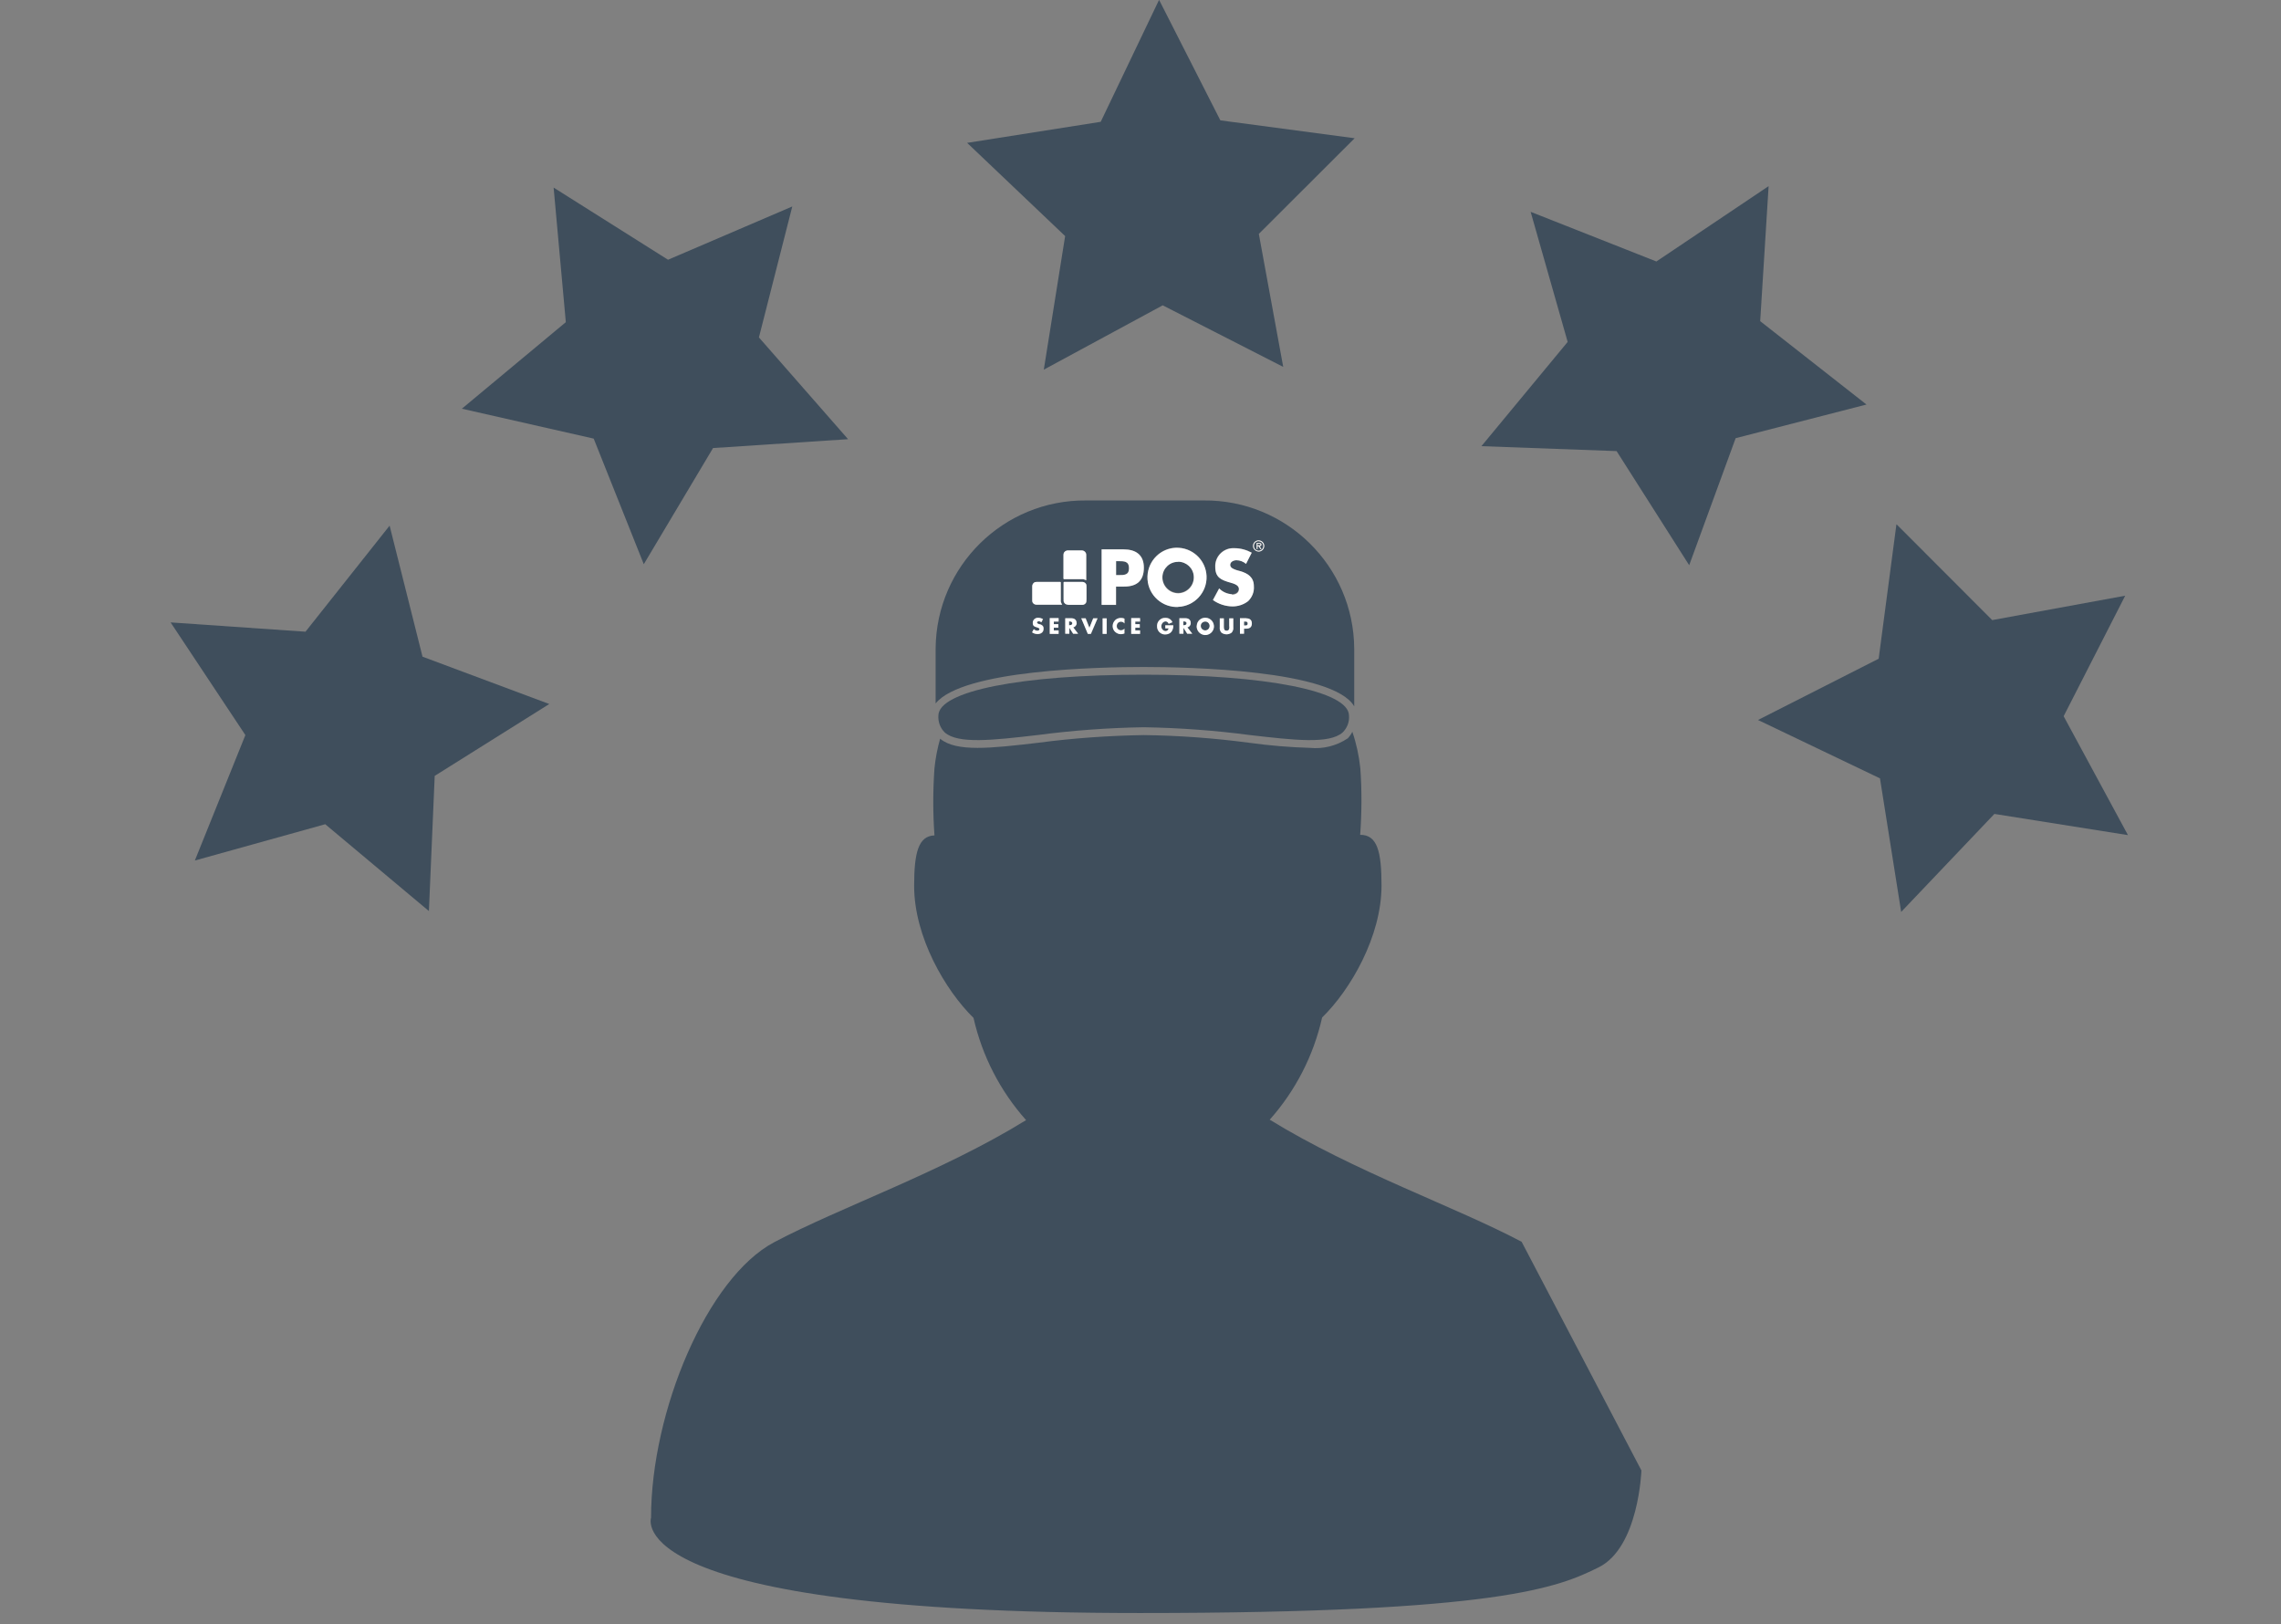 <?xml version="1.0" encoding="UTF-8"?>
<svg id="Ebene_2" data-name="Ebene 2" xmlns="http://www.w3.org/2000/svg" xmlns:xlink="http://www.w3.org/1999/xlink" viewBox="0 0 157.1 111.88">
  <rect x="0" y="0" width="157.1" height="111.88" fill="#808080" stroke="none"/>
  <defs>
    <style>
      .cls-1 {
        fill: none;
      }

      .cls-2 {
        fill: #fff;
      }

      .cls-3 {
        fill: #3f4e5c;
      }

      .cls-4 {
        clip-path: url(#clippath);
      }
    </style>
    <clipPath id="clippath">
      <rect class="cls-1" width="157.1" height="111.88"/>
    </clipPath>
  </defs>
  <g id="uuid-92eb51ff-4849-4dbd-bd30-befc69a122ed">
    <g class="cls-4">
      <g id="Gruppe_19540" data-name="Gruppe 19540">
        <path id="Pfad_43111" data-name="Pfad 43111" class="cls-3" d="M93.27,48.65v-3.98c-.04-5.68-4.68-10.25-10.36-10.2h0s-8.11,0-8.11,0c-5.68-.05-10.32,4.52-10.36,10.2,0,0,0,0,0,0v3.78c1.85-2.31,11.24-2.51,14.34-2.51s13.04.21,14.49,2.71M80.7,43.48c-.1.14-.27.22-.44.21-.3.02-.55-.21-.57-.51,0-.02,0-.04,0-.06-.02-.3.22-.56.52-.58.02,0,.04,0,.06,0,.21-.01.4.11.48.3l-.26.11c-.03-.1-.13-.17-.23-.17-.19.03-.31.21-.27.4.03.14.13.25.27.27.11.01.21-.07.22-.18,0,0,0,0,0,0h-.23v-.22h.55c.01.15-.03.3-.11.42M81.76,43.65l-.26-.41h0v.41h-.28v-1.07h.41c.21,0,.37.1.37.33.01.15-.09.28-.23.3l.34.44h-.35ZM84.94,43.19c.02.14-.02.27-.11.38-.21.16-.5.16-.71,0-.09-.1-.13-.24-.11-.38v-.6h.28v.56c0,.14,0,.29.19.29s.19-.15.19-.29v-.56h.28v.6ZM85.84,43.3h-.16v.35h-.28v-1.07h.43c.23,0,.39.11.39.35s-.14.36-.38.36M86.69,37.22c.21,0,.38.17.38.39,0,.21-.17.38-.39.38-.21,0-.38-.17-.38-.39,0-.21.17-.38.38-.38,0,0,0,0,0,0M84.72,40.11c-.62-.18-1.03-.34-1.03-1.08-.03-.68.5-1.26,1.19-1.28.04,0,.09,0,.13,0,.42,0,.83.11,1.2.31l-.4.77c-.18-.16-.42-.25-.66-.25-.18,0-.43.11-.43.32s.27.31.44.36l.25.07c.53.16.94.43.94,1.04.03.38-.12.76-.4,1.03-.31.24-.69.37-1.08.36-.48,0-.95-.16-1.34-.44l.43-.8c.24.24.55.38.88.4.23,0,.48-.12.48-.39s-.39-.37-.6-.44M83.6,43.09c.02.33-.22.61-.55.64-.33.02-.61-.22-.64-.55-.02-.33.22-.61.55-.64.01,0,.03,0,.04,0,.31-.01.58.23.59.54,0,0,0,0,0,0M81.14,37.72c1.12.04,2,.99,1.96,2.11-.04,1.12-.99,2-2.11,1.96-1.12-.04-2-.98-1.96-2.11.04-1.13.99-2.01,2.11-1.97,0,0,0,0,0,0M73.26,38.22s0-.1.03-.14c.01-.03.03-.05.05-.07.05-.05.12-.09.19-.09h.52c.16,0,.32,0,.47,0,.17,0,.31.13.31.3,0,.01,0,.02,0,.03v1.73s-.05-.02-.07-.03c-.05-.02-.1-.04-.15-.05-.02,0-.03,0-.05,0h-1.26s-.04-.01-.04-.04v-1.52s0-.07,0-.11M71.77,43.58c-.09.07-.19.1-.3.1-.14,0-.27-.04-.38-.12l.12-.22c.07.07.15.11.25.11.06,0,.14-.03.14-.11s-.11-.1-.17-.12c-.17-.05-.29-.1-.29-.3,0-.19.14-.35.33-.36.01,0,.02,0,.04,0,.12,0,.23.03.34.09l-.11.21c-.05-.04-.11-.07-.18-.07-.05,0-.12.03-.12.09s.07.09.12.1l.07.02c.15.04.26.12.26.29,0,.11-.03.21-.11.29M72.91,42.82h-.33v.18h.31v.24h-.31v.18h.33v.24h-.61v-1.07h.61v.24ZM73.03,41.65h-1.63c-.1,0-.2-.05-.25-.13-.03-.04-.05-.1-.04-.15,0-.32,0-.64,0-.96,0-.1.03-.19.1-.26.05-.05.12-.07.19-.07.52,0,1.05,0,1.57,0h.06s.04,0,.04.04v1.22c0,.09.02.18.07.25l.03.06h-.13ZM73.26,41.27v-.52h0v-.63s0-.04.05-.04h1.26c.12,0,.22.08.26.19.01.04.02.08.01.13v.87c0,.05,0,.1,0,.16-.01.09-.07.16-.15.2-.04.02-.09.04-.14.03h-.98c-.14,0-.27-.1-.3-.24,0-.05,0-.09,0-.14M73.91,43.65l-.26-.41h0v.41h-.3v-1.06h.41c.21,0,.37.1.37.33,0,.15-.09.28-.24.3l.34.44h-.33ZM75.15,43.65h-.22l-.45-1.07h.3l.26.65.26-.65h.3l-.45,1.07ZM75.88,37.84h1.52c.82,0,1.39.38,1.39,1.26s-.49,1.3-1.35,1.3h-.56v1.27h-.99v-3.82ZM76.23,43.65h-.28v-1.06h.28v1.06ZM77.46,42.94c-.06-.08-.15-.12-.24-.12-.16,0-.28.12-.29.28,0,0,0,.01,0,.02,0,.15.11.28.26.29,0,0,.02,0,.03,0,.09,0,.18-.04.24-.11v.33c-.08.03-.16.05-.24.05-.15,0-.29-.06-.4-.16-.11-.1-.18-.25-.17-.4,0-.15.06-.29.16-.39.11-.11.25-.17.41-.17.09,0,.17.02.25.05v.33ZM78.53,42.82h-.34v.18h.31v.24h-.31v.18h.33v.24h-.61v-1.07h.61v.23Z"/>
        <path id="Pfad_43112" data-name="Pfad 43112" class="cls-3" d="M81.14,40.83c.6,0,1.09-.5,1.08-1.11,0-.01,0-.02,0-.03-.04-.6-.56-1.04-1.16-1-.54.04-.96.47-1,1-.02.6.45,1.11,1.05,1.14.01,0,.02,0,.03,0"/>
        <path id="Pfad_43113" data-name="Pfad 43113" class="cls-3" d="M73.66,42.8h-.03v.27h.03c.09,0,.19-.02.19-.13s-.1-.13-.19-.13"/>
        <path id="Pfad_43114" data-name="Pfad 43114" class="cls-3" d="M82.71,43.1c0,.17.12.31.29.32.17,0,.31-.12.32-.29,0-.01,0-.02,0-.03,0-.17-.15-.29-.32-.29-.15,0-.28.13-.29.29"/>
        <path id="Pfad_43115" data-name="Pfad 43115" class="cls-3" d="M85.73,42.81h-.05v.27h.05c.1,0,.2,0,.2-.13s-.09-.14-.2-.14"/>
        <path id="Pfad_43116" data-name="Pfad 43116" class="cls-3" d="M81.53,42.8h-.03v.27h.03c.09,0,.19-.02.19-.13s-.1-.13-.19-.13"/>
        <path id="Pfad_43117" data-name="Pfad 43117" class="cls-3" d="M86.69,37.93c.18,0,.32-.15.32-.33,0-.18-.15-.32-.33-.32-.18,0-.32.15-.32.33,0,.18.15.33.33.33M86.55,37.39h.18c.08,0,.15.02.15.11s-.06.11-.13.11l.13.19h-.07l-.13-.19h-.07v.19h-.06v-.42Z"/>
        <path id="Pfad_43118" data-name="Pfad 43118" class="cls-3" d="M77.75,39.14c0-.48-.33-.49-.72-.49h-.17v.96h.17c.36,0,.72,0,.72-.47"/>
        <path id="Pfad_43119" data-name="Pfad 43119" class="cls-3" d="M86.82,37.5s-.06-.05-.1-.05h-.11v.11h.07c.05,0,.14.01.14-.06"/>
        <path id="Pfad_43120" data-name="Pfad 43120" class="cls-3" d="M78.78,46.47c-8.46,0-14.15,1.13-14.15,2.82-.03.43.13.86.44,1.16.92.81,3.33.53,6.37.18,2.43-.32,4.88-.5,7.33-.54,2.45.04,4.9.22,7.33.54,3.05.35,5.45.63,6.37-.18.31-.3.48-.73.44-1.16,0-1.69-5.69-2.82-14.15-2.82"/>
        <path id="Pfad_43121" data-name="Pfad 43121" class="cls-2" d="M73.29,39.89h1.26s.03,0,.05,0c.05.01.1.03.15.05.02,0,.04.02.06.03h0v-1.73c.01-.17-.11-.31-.28-.33,0,0-.02,0-.03,0h-.99c-.07.01-.14.04-.19.1-.02.02-.04.04-.05.07-.02.05-.03.09-.03.14,0,.04,0,.07,0,.11v1.52s.01.04.04.04"/>
        <path id="Pfad_43122" data-name="Pfad 43122" class="cls-2" d="M73.06,41.34v-1.22s0-.04-.04-.04h-1.64c-.07,0-.14.02-.19.07-.07.07-.11.16-.1.26v.96c0,.05.01.11.04.15.06.08.15.13.25.13h1.77l-.03-.06c-.05-.08-.07-.16-.07-.25"/>
        <path id="Pfad_43123" data-name="Pfad 43123" class="cls-2" d="M73.55,41.66h.98s.1,0,.14-.03c.08-.04.14-.11.15-.2,0-.05,0-.1.01-.16v-.87s0-.08-.01-.13c-.04-.11-.14-.18-.26-.19h-1.26s-.05,0-.05.04v.63h0v.52s0,.09,0,.14c.03.14.15.24.3.24"/>
        <path id="Pfad_43124" data-name="Pfad 43124" class="cls-2" d="M71.61,43l-.07-.02s-.12-.04-.12-.1.07-.09.12-.09c.07,0,.13.03.18.07l.11-.22c-.1-.06-.22-.09-.33-.09-.19-.01-.36.13-.37.32,0,.01,0,.03,0,.04,0,.21.11.25.29.3.06.02.17.05.17.12s-.07.11-.14.11c-.09,0-.18-.04-.25-.11l-.12.22c.11.08.24.12.38.12.11,0,.22-.03.3-.1.08-.07.12-.18.11-.29,0-.17-.12-.25-.26-.29"/>
        <path id="Pfad_43125" data-name="Pfad 43125" class="cls-2" d="M72.3,43.66h.61v-.24h-.33v-.19h.31v-.24h-.31v-.18h.33v-.24h-.61v1.07Z"/>
        <path id="Pfad_43126" data-name="Pfad 43126" class="cls-2" d="M74.15,42.91c0-.23-.16-.33-.37-.33h-.41v1.07h.28v-.41h0l.26.41h.35l-.34-.44c.14-.03.24-.16.24-.3M73.66,43.07h-.03v-.27h.03c.09,0,.19.02.19.13s-.1.13-.19.13"/>
        <path id="Pfad_43127" data-name="Pfad 43127" class="cls-2" d="M75.03,43.24l-.26-.65h-.3l.45,1.07h.21l.46-1.07h-.3l-.26.65Z"/>
        <rect id="Rechteck_27278" data-name="Rechteck 27278" class="cls-2" x="75.94" y="42.59" width=".28" height="1.07"/>
        <path id="Pfad_43128" data-name="Pfad 43128" class="cls-2" d="M76.79,42.73c-.1.1-.16.25-.16.39,0,.15.06.3.17.4.11.1.25.16.4.16.08,0,.17-.02.24-.05v-.33c-.06.07-.15.11-.24.11-.15,0-.28-.11-.29-.26,0,0,0-.02,0-.03,0-.16.11-.29.27-.3,0,0,.01,0,.02,0,.1,0,.19.04.24.12v-.33c-.08-.04-.17-.05-.25-.05-.15,0-.3.06-.41.17"/>
        <path id="Pfad_43129" data-name="Pfad 43129" class="cls-2" d="M77.91,43.66h.61v-.24h-.33v-.19h.31v-.24h-.31v-.18h.33v-.24h-.61v1.07Z"/>
        <path id="Pfad_43130" data-name="Pfad 43130" class="cls-2" d="M80.26,43.28h.22c0,.11-.11.2-.22.19,0,0,0,0,0,0-.19-.03-.31-.21-.27-.4.03-.14.13-.25.27-.27.11,0,.2.07.23.17l.26-.11c-.08-.19-.28-.31-.48-.3-.3-.02-.56.21-.58.51,0,.02,0,.04,0,.06-.01.3.22.55.51.57.02,0,.04,0,.06,0,.17,0,.34-.07.44-.21.08-.13.12-.27.11-.42h-.55v.22Z"/>
        <path id="Pfad_43131" data-name="Pfad 43131" class="cls-2" d="M82.01,42.91c0-.23-.16-.33-.37-.33h-.41v1.07h.28v-.41h0l.26.41h.35l-.34-.44c.14-.03.24-.16.23-.3M81.53,43.07h-.03v-.27h.03c.09,0,.19.02.19.13s-.1.13-.19.13"/>
        <path id="Pfad_43132" data-name="Pfad 43132" class="cls-2" d="M82.42,43.1c-.02.33.22.61.55.64.33.02.61-.22.64-.55.02-.33-.22-.61-.55-.64-.01,0-.03,0-.04,0-.31-.01-.58.23-.59.54,0,0,0,0,0,0M83.31,43.1c0,.17-.12.31-.29.32-.17,0-.31-.12-.32-.29,0-.01,0-.02,0-.03,0-.17.15-.29.32-.29.15,0,.28.13.29.29"/>
        <path id="Pfad_43133" data-name="Pfad 43133" class="cls-2" d="M84.67,43.15c0,.14-.01.29-.19.29s-.19-.15-.19-.29v-.56h-.28v.6c-.02.14.02.27.11.38.21.16.5.16.71,0,.09-.1.13-.24.11-.38v-.6h-.28v.56Z"/>
        <path id="Pfad_43134" data-name="Pfad 43134" class="cls-2" d="M85.83,42.58h-.43v1.07h.28v-.35h.16c.24,0,.38-.11.38-.36s-.16-.35-.39-.35M85.73,43.08h-.05v-.27h.05c.11,0,.2,0,.2.14s-.1.13-.2.13"/>
        <path id="Pfad_43135" data-name="Pfad 43135" class="cls-2" d="M76.87,40.4h.56c.87,0,1.35-.4,1.35-1.3s-.57-1.26-1.39-1.26h-1.52v3.82h.99v-1.26ZM76.87,38.65h.17c.39,0,.72,0,.72.49s-.35.47-.72.47h-.17v-.95Z"/>
        <path id="Pfad_43136" data-name="Pfad 43136" class="cls-2" d="M81.14,41.8c1.12-.04,2-.99,1.96-2.11-.04-1.12-.99-2-2.11-1.96-1.07.04-1.92.9-1.96,1.97-.04,1.12.83,2.06,1.95,2.11.05,0,.11,0,.16,0M81.14,38.69c.57,0,1.05.44,1.08,1.01.04.6-.41,1.11-1,1.16-.6.04-1.11-.41-1.16-1,0-.05,0-.1,0-.15.03-.57.51-1.02,1.08-1.01"/>
        <path id="Pfad_43137" data-name="Pfad 43137" class="cls-2" d="M84.85,40.93c-.33-.02-.65-.16-.88-.4l-.43.8c.39.28.86.43,1.34.44.39,0,.77-.12,1.08-.36.28-.27.43-.64.4-1.03,0-.62-.41-.89-.94-1.04l-.25-.07c-.17-.06-.44-.14-.44-.36s.24-.32.43-.32c.24,0,.47.09.66.25l.39-.77c-.37-.2-.78-.31-1.19-.31-.68-.04-1.27.47-1.32,1.16,0,.04,0,.08,0,.13,0,.74.41.9,1.03,1.08.21.06.6.16.6.44s-.25.39-.48.39"/>
        <path id="Pfad_43138" data-name="Pfad 43138" class="cls-2" d="M86.61,37.62h.07l.13.2h.07l-.13-.2c.07,0,.13-.03.13-.11s-.07-.11-.15-.11h-.18v.42h.06v-.19ZM86.61,37.45h.11s.1,0,.1.05c0,.07-.09.06-.14.06h-.07v-.11Z"/>
        <path id="Pfad_43139" data-name="Pfad 43139" class="cls-2" d="M86.69,37.99c.21,0,.38-.17.38-.39,0-.21-.17-.38-.39-.38-.21,0-.38.17-.38.38,0,.21.17.38.38.39,0,0,0,0,0,0M86.69,37.28c.18,0,.32.15.32.33,0,.18-.15.32-.33.32-.18,0-.32-.15-.32-.33,0-.18.15-.33.33-.33"/>
        <path id="Pfad_43140" data-name="Pfad 43140" class="cls-3" d="M26.83,36.19l2.27,9.04,8.73,3.26-7.89,4.95-.4,9.31-7.14-5.98-8.98,2.5,3.48-8.64-5.15-7.76,9.29.64,5.79-7.3Z"/>
        <path id="Pfad_43141" data-name="Pfad 43141" class="cls-3" d="M130.63,36.12l6.58,6.59,9.16-1.68-4.24,8.3,4.43,8.19-9.2-1.46-6.42,6.75-1.46-9.2-8.4-4.02,8.31-4.22,1.22-9.23Z"/>
        <path id="Pfad_43142" data-name="Pfad 43142" class="cls-3" d="M54.57,14.21l-2.3,9.03,6.14,7.01-9.3.61-4.77,8-3.45-8.65-9.08-2.06,7.16-5.96-.84-9.27,7.88,4.97,8.56-3.67Z"/>
        <path id="Pfad_43143" data-name="Pfad 43143" class="cls-3" d="M93.29,9.53l-6.59,6.58,1.68,9.16-8.3-4.24-8.19,4.43,1.47-9.2-6.75-6.42,9.2-1.45,4.02-8.4,4.22,8.3,9.24,1.23Z"/>
        <path id="Pfad_43144" data-name="Pfad 43144" class="cls-3" d="M128.56,27.86l-9.02,2.32-3.2,8.75-5-7.86-9.31-.34,5.94-7.18-2.55-8.96,8.66,3.42,7.73-5.19-.58,9.3,7.33,5.75Z"/>
        <path id="Pfad_43145" data-name="Pfad 43145" class="cls-3" d="M104.8,85.53c-4.55-2.41-11.53-4.83-17.35-8.41,1.78-2,3.02-4.42,3.61-7.04,1.95-1.9,4.09-5.58,4.09-9.09,0-2.33-.29-3.5-1.47-3.49.11-1.52.12-3.06.01-4.58-.09-.86-.27-1.7-.55-2.52-.08.17-.19.32-.31.45-.77.52-1.69.75-2.61.66-1.4-.04-2.8-.16-4.18-.35-2.41-.32-4.84-.5-7.27-.53-2.43.04-4.86.21-7.27.53-3.26.38-5.63.65-6.75-.28-.19.67-.32,1.35-.39,2.04-.11,1.54-.11,3.08,0,4.62-1.11.04-1.4,1.19-1.4,3.48,0,3.51,2.15,7.19,4.09,9.09.59,2.61,1.83,5.03,3.62,7.04-5.82,3.59-12.8,6-17.35,8.41-4.61,2.44-8.48,11.64-8.48,18.98,0,0-2.3,6.56,33.66,6.56,24.78,0,28.85-1.78,31.61-3.15s2.94-6.67,2.94-6.67"/>
      </g>
    </g>
  </g>
</svg>
